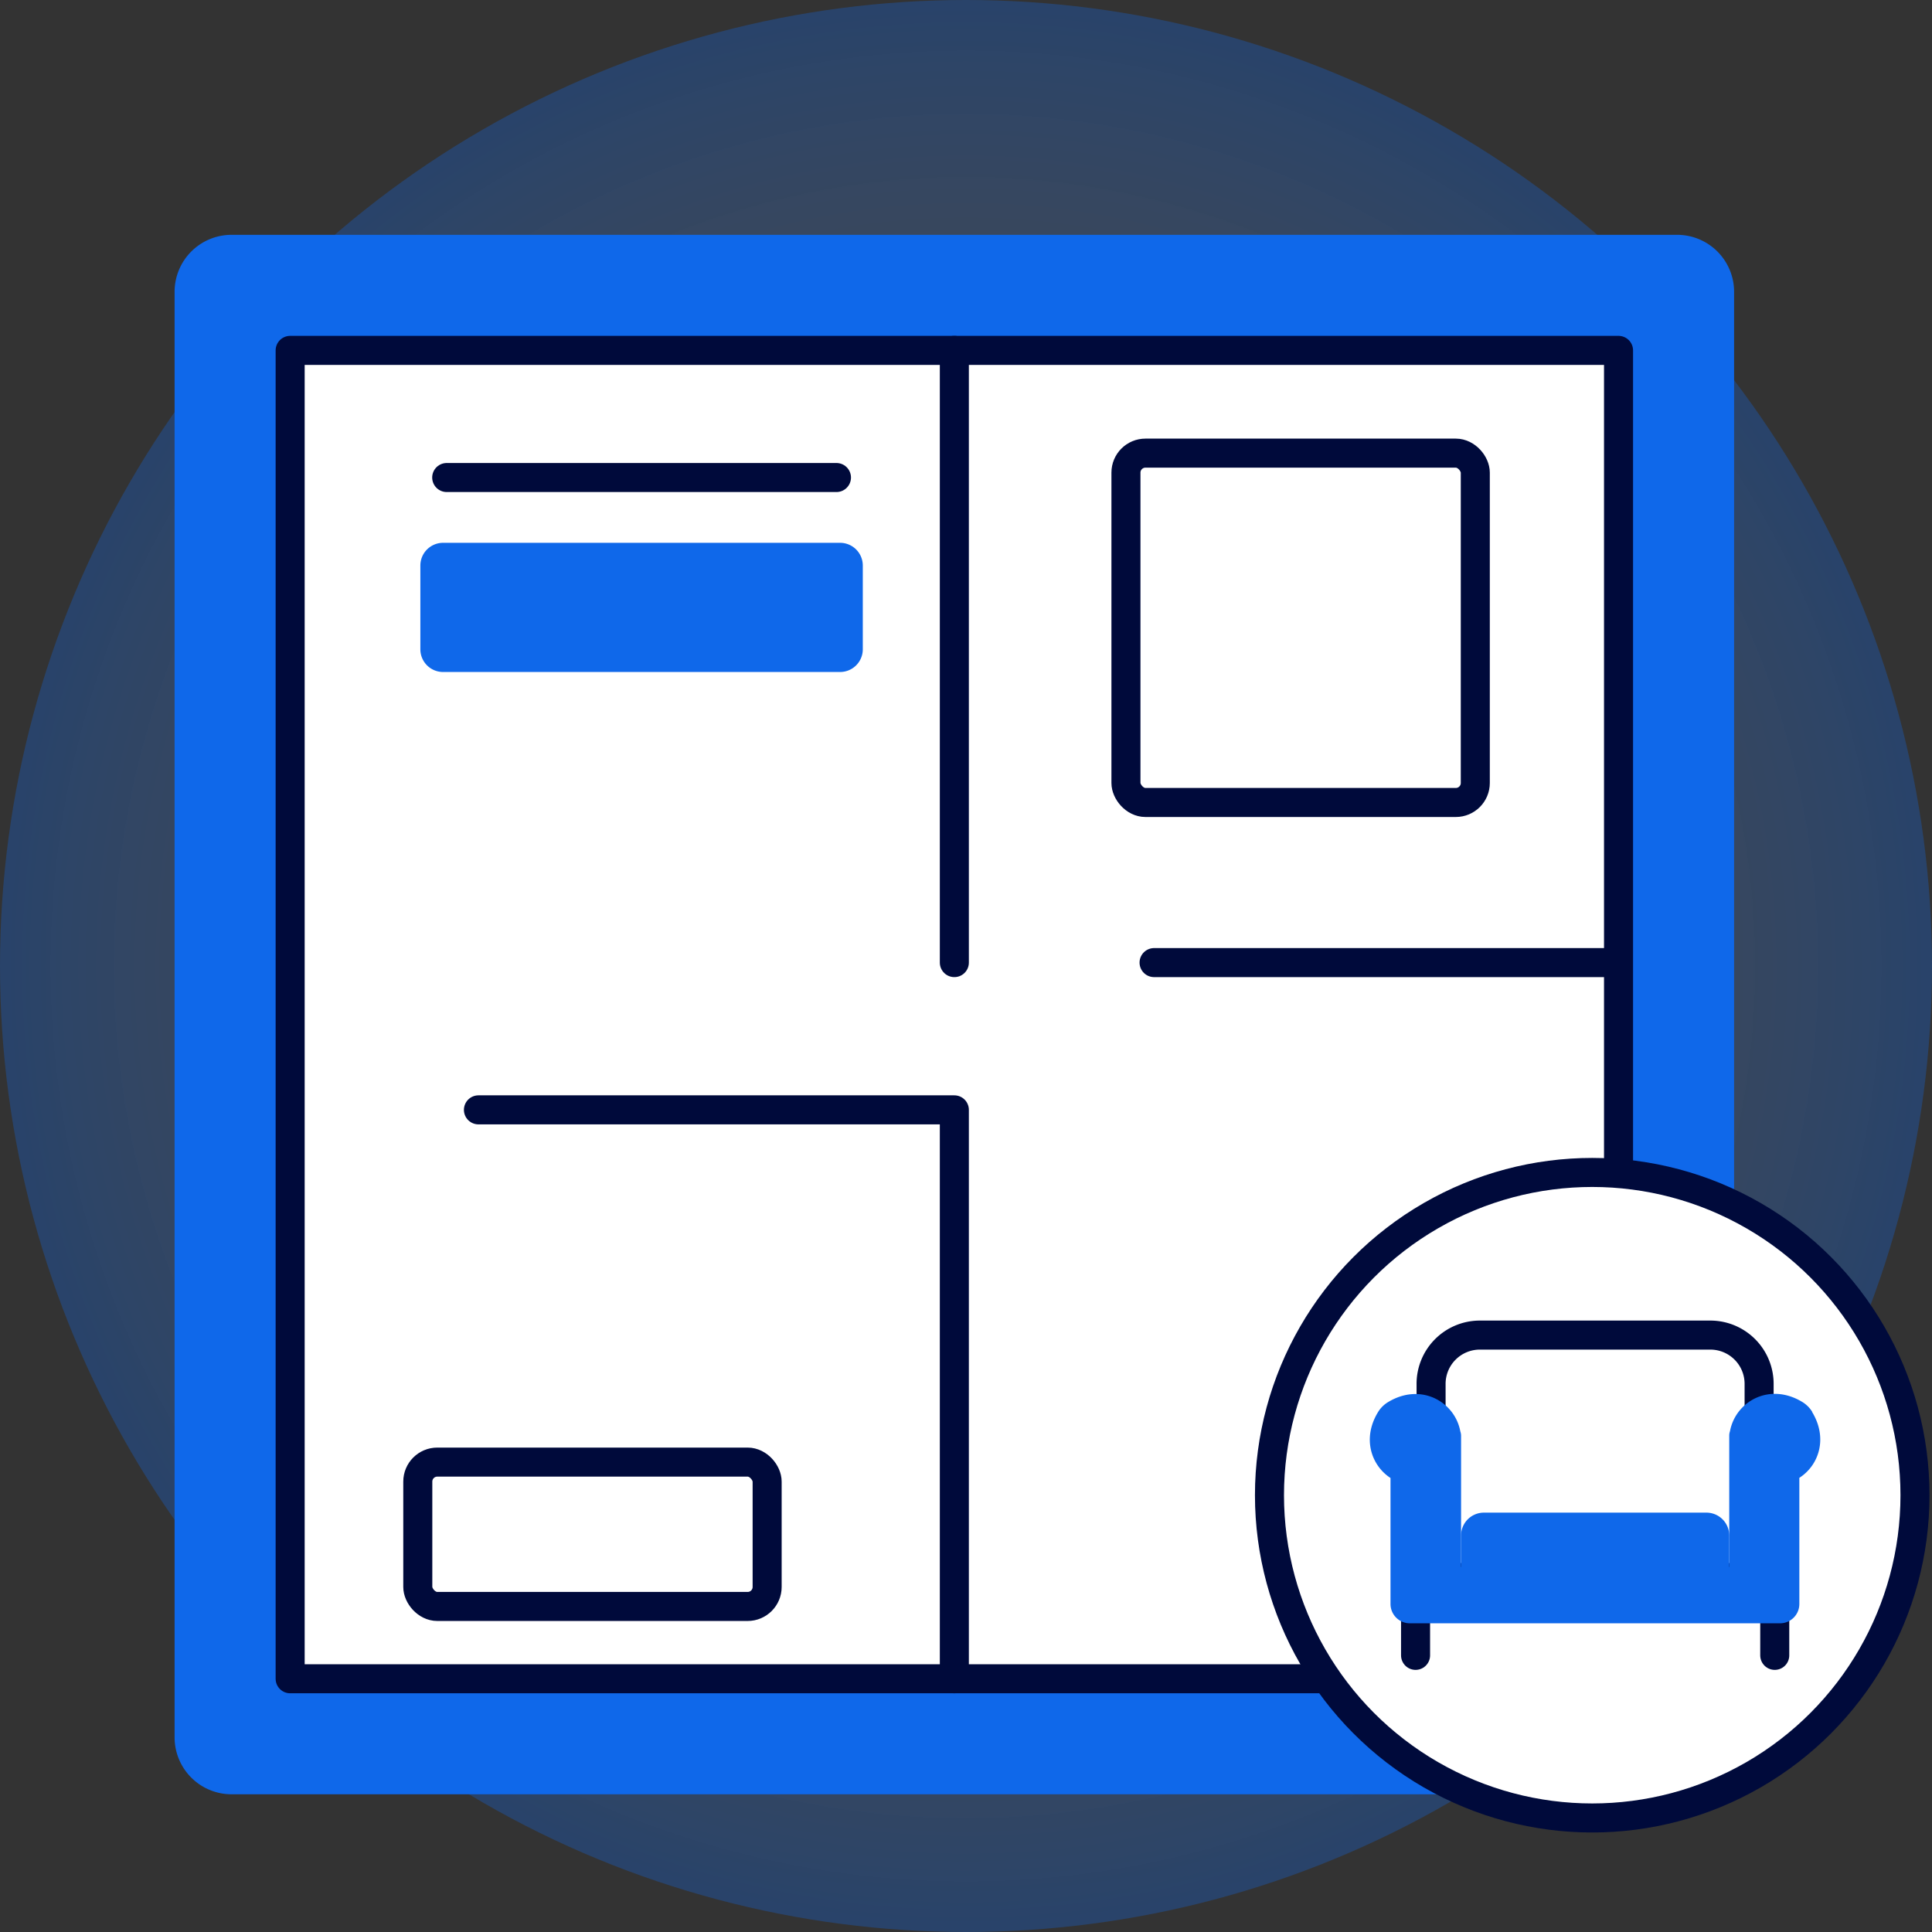 <svg xmlns="http://www.w3.org/2000/svg" xmlns:xlink="http://www.w3.org/1999/xlink" width="465.76" height="465.76" viewBox="0 0 465.76 465.76"><rect x="0" y="0" width="465.76" height="465.76" fill="#333333" stroke="none"/><defs><radialGradient id="a" cx="256" cy="-324" r="232.88" gradientTransform="translate(-23.12 556.88)" gradientUnits="userSpaceOnUse"><stop offset="0" stop-color="#fff" stop-opacity="0"/><stop offset="1" stop-color="#0f68ea"/></radialGradient><clipPath id="b"><rect x="-26.83" y="-13.65" width="512" height="512" fill="none"/></clipPath></defs><title>Furnitre4</title><circle cx="232.88" cy="232.88" r="232.88" opacity="0.3" fill="url(#a)" style="isolation:isolate"/><g clip-path="url(#b)"><rect x="57.14" y="71.65" width="345.87" height="345.87" fill="#fff"/><rect x="57.14" y="71.65" width="345.87" height="345.87" stroke-width="7" stroke="#000a3b" stroke-linecap="round" stroke-linejoin="round" fill="none"/><path d="M235.36,231.06v0Z" fill="#fff"/><line x1="235.36" y1="71.65" x2="235.36" y2="231.06" fill="none" stroke="#000a3b" stroke-linecap="round" stroke-linejoin="round" stroke-width="7"/><path d="M282.07,231.06h0Z" fill="#fff"/><line x1="282.07" y1="231.06" x2="402.35" y2="231.06" fill="none" stroke="#000a3b" stroke-linecap="round" stroke-linejoin="round" stroke-width="7"/><polyline points="230.07 417.52 230.07 269.39 106.16 269.39" fill="#fff"/><polyline points="230.07 417.52 230.07 269.39 106.16 269.39" fill="none" stroke="#000a3b" stroke-linecap="round" stroke-linejoin="round" stroke-width="7"/><path d="M97.89,104.76h0Z" fill="#fff"/><line x1="97.89" y1="104.76" x2="199.38" y2="104.76" fill="none" stroke="#000a3b" stroke-linecap="round" stroke-linejoin="round" stroke-width="7"/><g clip-path="url(#b)"><path d="M176.64,398.7H95.07a4.7,4.7,0,0,1-4.7-4.7V365.81a4.7,4.7,0,0,1,4.7-4.7h81.57a4.7,4.7,0,0,1,4.7,4.7V394a4.7,4.7,0,0,1-4.7,4.7" fill="#fff"/><rect x="90.37" y="361.11" width="90.96" height="37.59" rx="4.7" stroke-width="7" stroke="#000a3b" stroke-linecap="round" stroke-linejoin="round" fill="none"/><path d="M368.34,196.84H286.77a4.7,4.7,0,0,1-4.7-4.7V110.57a4.7,4.7,0,0,1,4.7-4.7h81.57a4.71,4.71,0,0,1,4.7,4.7v81.57a4.71,4.71,0,0,1-4.7,4.7" fill="#fff"/><rect x="282.07" y="105.87" width="90.96" height="90.96" rx="4.7" stroke-width="7" stroke="#000a3b" stroke-linecap="round" stroke-linejoin="round" fill="none"/><path d="M404.31,432.56H55.83a13.73,13.73,0,0,1-13.74-13.73V70.34A13.74,13.74,0,0,1,55.83,56.61H404.31a13.74,13.74,0,0,1,13.74,13.73V418.83a13.73,13.73,0,0,1-13.74,13.73" fill="#0f68ea"/><rect x="69.95" y="84.47" width="320.24" height="320.24" fill="#fff"/><rect x="69.95" y="84.47" width="320.24" height="320.24" stroke-width="7" stroke="#000a3b" stroke-linecap="round" stroke-linejoin="round" fill="none"/><line x1="230.07" y1="84.47" x2="230.07" y2="232.06" fill="#fff"/><line x1="230.07" y1="84.47" x2="230.07" y2="232.06" fill="none" stroke="#000a3b" stroke-linecap="round" stroke-linejoin="round" stroke-width="7"/><line x1="278.22" y1="232.06" x2="389.59" y2="232.06" fill="#fff"/><line x1="278.22" y1="232.06" x2="389.59" y2="232.06" fill="none" stroke="#000a3b" stroke-linecap="round" stroke-linejoin="round" stroke-width="7"/><polyline points="230.07 404.71 230.07 267.56 115.34 267.56" fill="#fff"/><polyline points="230.07 404.71 230.07 267.56 115.34 267.56" fill="none" stroke="#000a3b" stroke-linecap="round" stroke-linejoin="round" stroke-width="7"/><line x1="107.69" y1="115.12" x2="201.65" y2="115.12" fill="#fff"/><line x1="107.69" y1="115.12" x2="201.65" y2="115.12" fill="none" stroke="#000a3b" stroke-linecap="round" stroke-linejoin="round" stroke-width="7"/><path d="M180.25,387.28H105.42a4.7,4.7,0,0,1-4.7-4.7V357.17a4.7,4.7,0,0,1,4.7-4.69h74.83a4.7,4.7,0,0,1,4.7,4.69v25.41a4.7,4.7,0,0,1-4.7,4.7" fill="#fff"/><rect x="100.72" y="352.48" width="84.22" height="34.8" rx="4.7" stroke-width="7" stroke="#000a3b" stroke-linecap="round" stroke-linejoin="round" fill="none"/><path d="M351,193.47H276.13a4.7,4.7,0,0,1-4.69-4.7V113.94a4.7,4.7,0,0,1,4.69-4.7H351a4.7,4.7,0,0,1,4.7,4.7v74.83a4.7,4.7,0,0,1-4.7,4.7" fill="#fff"/><rect x="271.44" y="109.24" width="84.22" height="84.22" rx="4.7" stroke-width="7" stroke="#000a3b" stroke-linecap="round" stroke-linejoin="round" fill="none"/><path d="M461.65,360.46a77.81,77.81,0,1,1-77.8-77.81,77.81,77.81,0,0,1,77.8,77.81" fill="#fff"/><circle cx="383.85" cy="360.46" r="77.81" fill="none" stroke="#000a3b" stroke-linecap="round" stroke-linejoin="round" stroke-width="7"/><path d="M356.61,321.86H412.5a11.76,11.76,0,0,1,11.58,11.93v35.95a11.76,11.76,0,0,1-11.58,11.93H356.61A11.76,11.76,0,0,1,345,369.74V333.79a11.76,11.76,0,0,1,11.59-11.93" fill="#fff"/><path d="M356.61,321.86H412.5a11.76,11.76,0,0,1,11.58,11.93v35.95a11.76,11.76,0,0,1-11.58,11.93H356.61A11.76,11.76,0,0,1,345,369.74V333.79A11.76,11.76,0,0,1,356.61,321.86Z" fill="none" stroke="#000a3b" stroke-linecap="round" stroke-linejoin="round" stroke-width="7"/><line x1="341.26" y1="389.77" x2="341.26" y2="399.07" fill="#fff"/><line x1="341.26" y1="389.77" x2="341.26" y2="399.07" fill="none" stroke="#000a3b" stroke-linecap="round" stroke-linejoin="round" stroke-width="7"/><line x1="427.85" y1="389.77" x2="427.85" y2="399.07" fill="#fff"/><line x1="427.85" y1="389.77" x2="427.85" y2="399.07" fill="none" stroke="#000a3b" stroke-linecap="round" stroke-linejoin="round" stroke-width="7"/><path d="M436.89,340.37a7.13,7.13,0,0,0-2.4-2.39c-7.94-4.81-16.12-.08-17.43,7.06a3.2,3.2,0,0,0-.18,1v31.71H352.23V346.08a3.2,3.2,0,0,0-.18-1c-1.31-7.14-9.49-11.87-17.43-7.06a7.13,7.13,0,0,0-2.4,2.39c-3.89,6.35-1.64,12.87,3,15.9v30.37a4.66,4.66,0,0,0,4.66,4.66h89.25a4.66,4.66,0,0,0,4.65-4.66V356.27c4.7-3,6.94-9.55,3.06-15.9Z" fill="#0f68ea"/><path d="M357.74,364.66h53.63a5.51,5.51,0,0,1,5.51,5.51v9.32H352.23v-9.32a5.51,5.51,0,0,1,5.51-5.51Z" fill="#0f68ea"/><path d="M202.52,162h-95.7a5.47,5.47,0,0,1-5.48-5.47V136.34a5.48,5.48,0,0,1,5.48-5.48h95.7a5.48,5.48,0,0,1,5.48,5.48v20.19a5.47,5.47,0,0,1-5.48,5.47" fill="#0f68ea"/></g></g></svg>